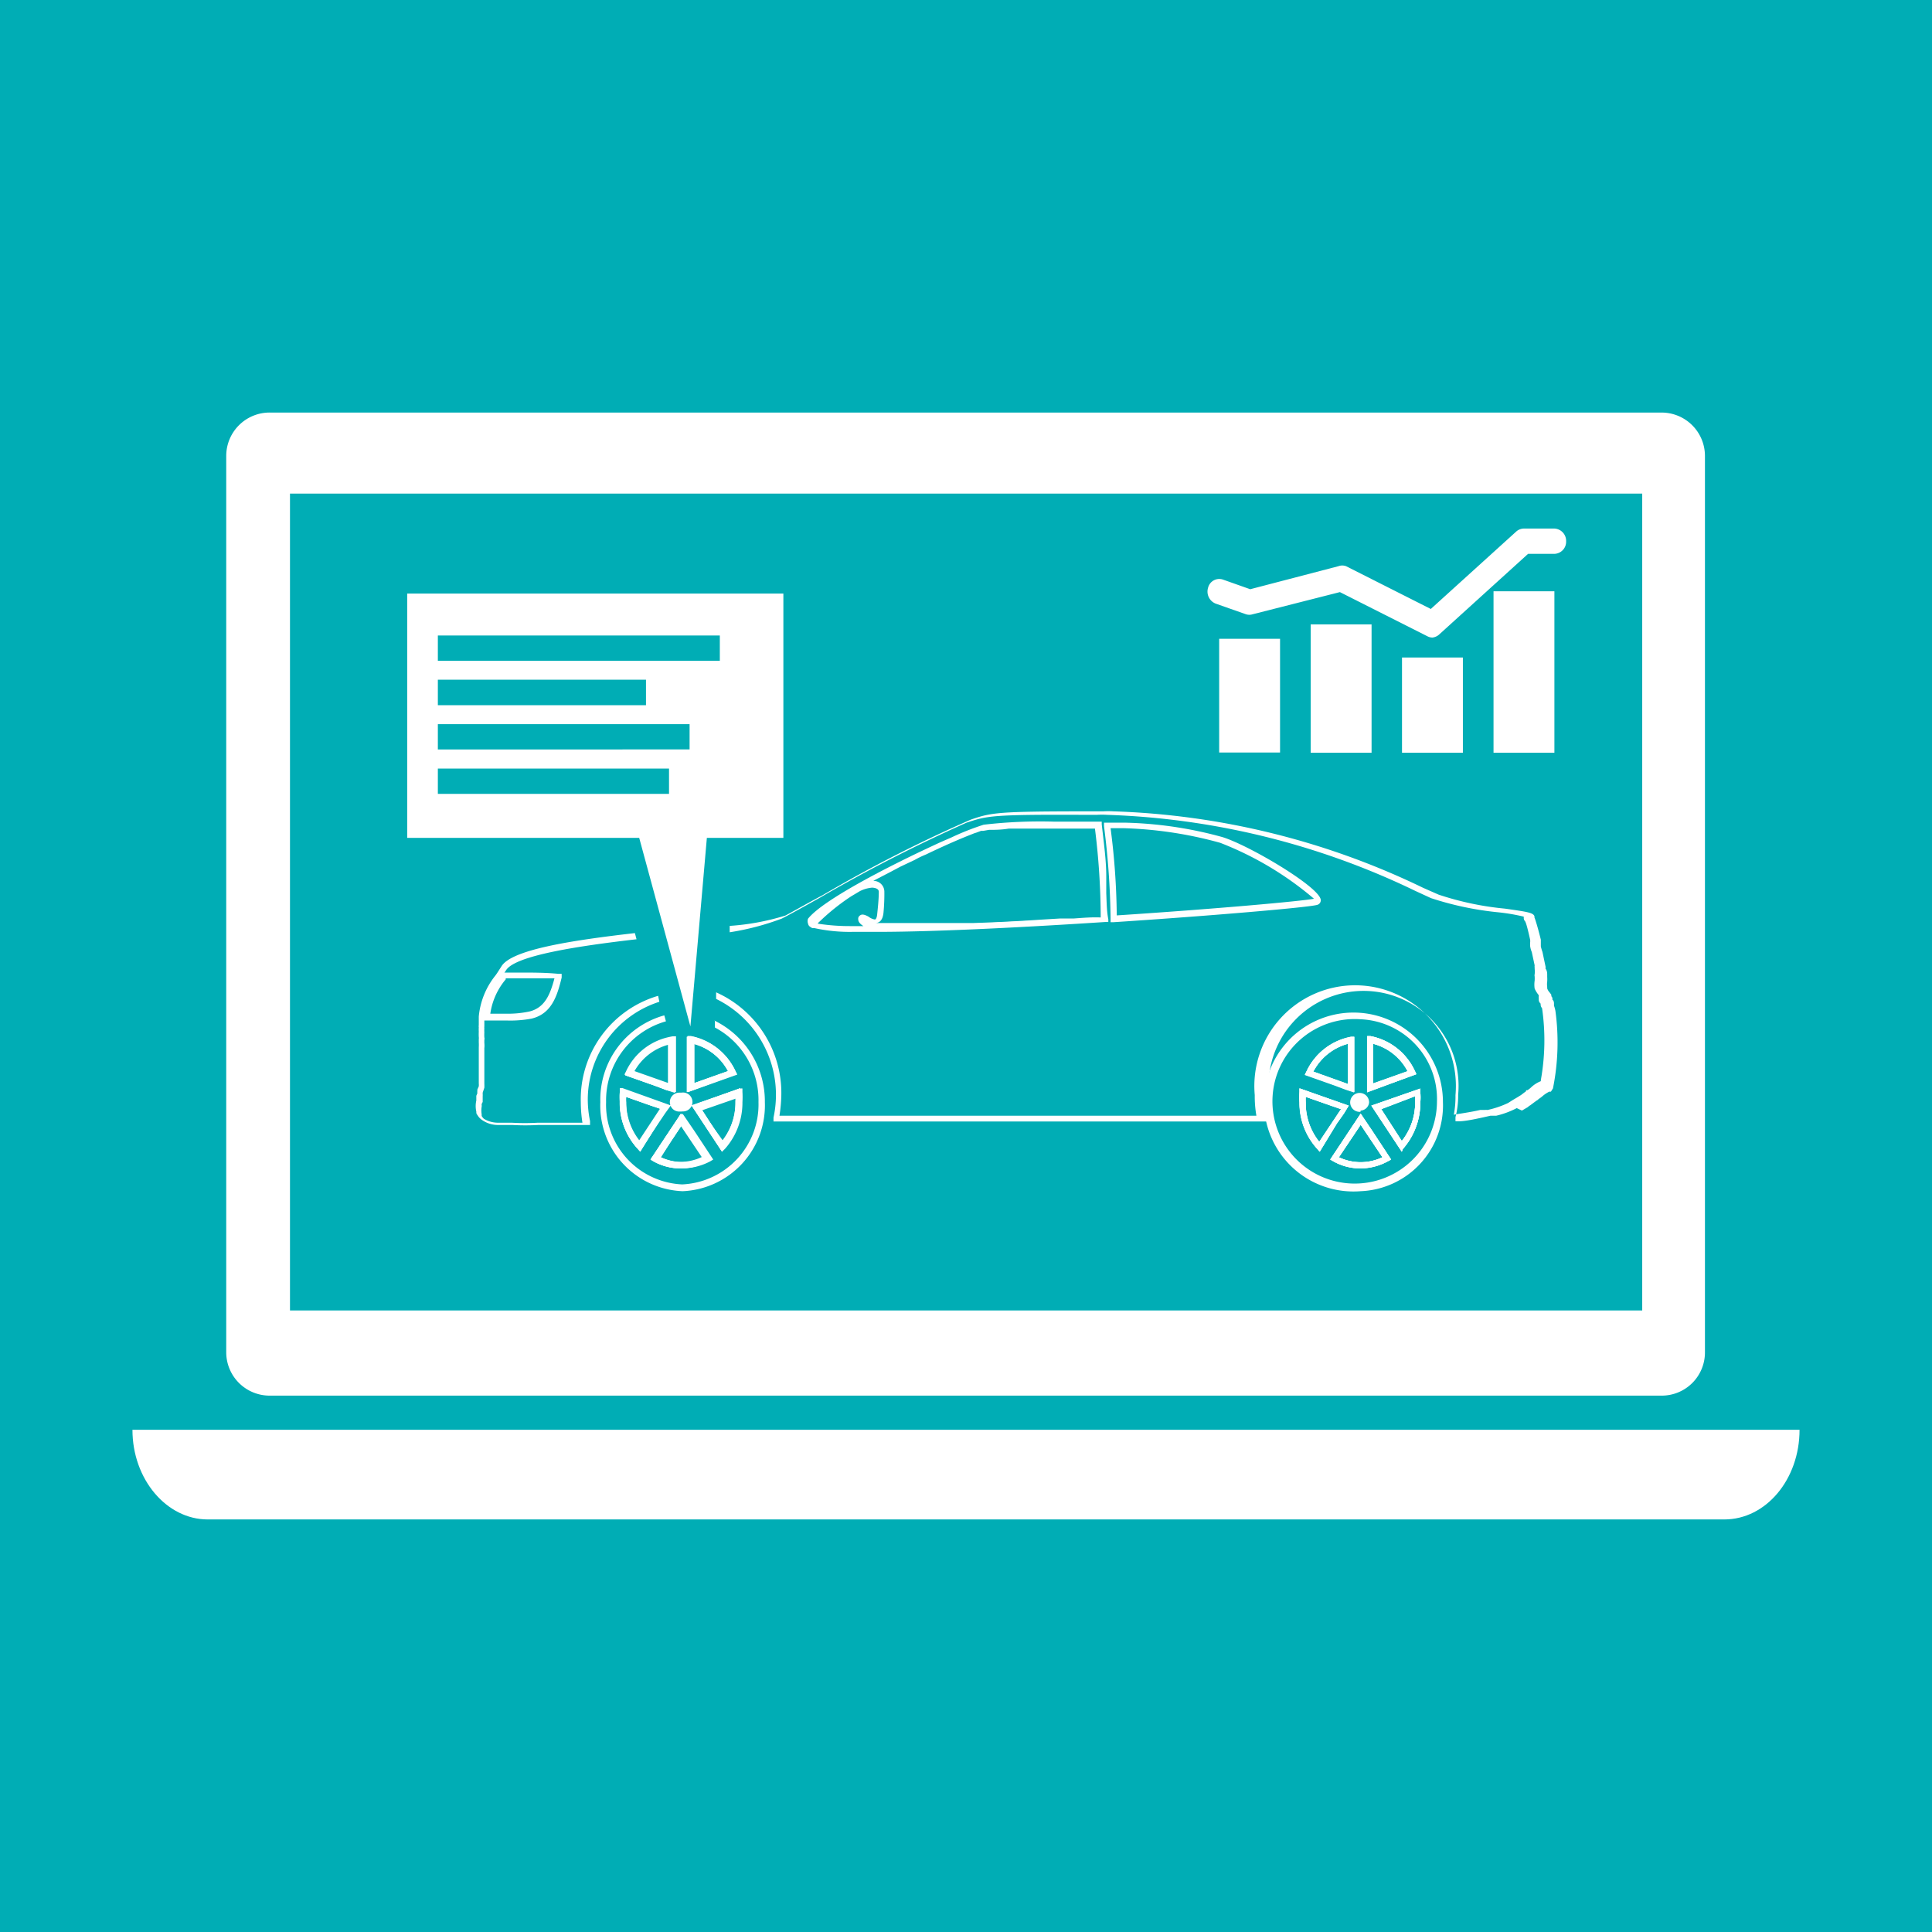 <?xml version="1.0" encoding="UTF-8"?>
<svg xmlns="http://www.w3.org/2000/svg" viewBox="0 0 93.94 93.94">
  <defs>
    <style>.cls-1{fill:#00adb5;}.cls-2{fill:#fff;}</style>
  </defs>
  <title>apk</title>
  <g id="Layer_1" data-name="Layer 1">
    <rect class="cls-1" width="93.94" height="93.94"></rect>
  </g>
  <g id="Layer_2" data-name="Layer 2">
    <path class="cls-2" d="M80.79,20.06H13.16A2.11,2.11,0,0,0,11,22.15V65.76a2.11,2.11,0,0,0,2.12,2.1H80.79a2.1,2.1,0,0,0,2.11-2.1V22.15A2.11,2.11,0,0,0,80.79,20.06Zm-.94,43.66H14.1V24H79.85Z"></path>
    <path class="cls-2" d="M87.5,69.52c0,2.41-1.63,4.36-3.66,4.36H10.1c-2,0-3.66-1.95-3.66-4.36Z"></path>
    <path class="cls-2" d="M59.43,40.7A19.38,19.38,0,0,0,54.68,40h-1l0,.17A38.09,38.09,0,0,1,54,44.67v.17h.15c4.73-.31,9.65-.73,9.92-.85a.23.23,0,0,0,.15-.22C64.22,43.16,60.72,41.09,59.43,40.7ZM54.3,44.51A34.72,34.72,0,0,0,54,40.27h.66a19.58,19.58,0,0,1,4.67.71,15.87,15.87,0,0,1,4.56,2.72C63.26,43.82,59.18,44.19,54.3,44.51Zm5.13-3.81A19.38,19.38,0,0,0,54.68,40h-1l0,.17A38.09,38.09,0,0,1,54,44.67v.17h.15c4.73-.31,9.65-.73,9.92-.85a.23.23,0,0,0,.15-.22C64.22,43.16,60.72,41.09,59.43,40.7ZM54.3,44.51A34.72,34.72,0,0,0,54,40.27h.66a19.58,19.58,0,0,1,4.67.71,15.87,15.87,0,0,1,4.56,2.72C63.26,43.82,59.18,44.19,54.3,44.51Zm5.13-3.81A19.38,19.38,0,0,0,54.68,40h-1l0,.17A38.09,38.09,0,0,1,54,44.67v.17h.15c4.73-.31,9.65-.73,9.92-.85a.23.23,0,0,0,.15-.22C64.22,43.16,60.72,41.09,59.43,40.7ZM54.3,44.51A34.72,34.72,0,0,0,54,40.27h.66a19.58,19.58,0,0,1,4.67.71,15.87,15.87,0,0,1,4.56,2.72C63.26,43.82,59.18,44.19,54.3,44.51Zm5.13-3.81A19.38,19.38,0,0,0,54.68,40h-1l0,.17A38.09,38.09,0,0,1,54,44.67v.17h.15c4.73-.31,9.65-.73,9.92-.85a.23.23,0,0,0,.15-.22C64.22,43.16,60.72,41.09,59.43,40.7ZM54.3,44.51A34.72,34.72,0,0,0,54,40.27h.66a19.58,19.58,0,0,1,4.67.71,15.87,15.87,0,0,1,4.56,2.72C63.26,43.82,59.18,44.19,54.3,44.51Zm5.13-3.81A19.38,19.38,0,0,0,54.68,40h-1l0,.17A38.09,38.09,0,0,1,54,44.67v.17h.15c4.73-.31,9.65-.73,9.92-.85a.23.23,0,0,0,.15-.22C64.22,43.16,60.72,41.09,59.43,40.7ZM54.3,44.51A34.72,34.72,0,0,0,54,40.27h.66a19.58,19.58,0,0,1,4.67.71,15.87,15.87,0,0,1,4.56,2.72C63.26,43.82,59.18,44.19,54.3,44.51Zm-22.24,4.2L32,48.42a5.24,5.24,0,0,0-3.76,5.17,6.5,6.5,0,0,0,.08,1H26.15a11.22,11.22,0,0,1-1.27,0l-.66,0a1.32,1.32,0,0,1-.69-.19.54.54,0,0,1-.11-.14l0,0,0-.08a1.14,1.14,0,0,1,0-.37.24.24,0,0,0,0-.08.08.08,0,0,0,0,0,0,0,0,0,1,0,0v-.05l.05-.1,0,0V53.3a.66.66,0,0,0,0-.11s0,0,0,0l0-.06.08-.24a1.76,1.76,0,0,0,0-.19c0-.41,0-.77,0-1.11v-.62a1.23,1.23,0,0,0,0-.26v-.14a.25.25,0,0,0,0-.13,2.27,2.27,0,0,1,0-.24,1.7,1.7,0,0,1,0-.21.22.22,0,0,1,0-.08v-.1l0-.31a3.56,3.56,0,0,1,.76-1.88c.09-.14.2-.29.3-.45.46-.71,3.48-1.17,6.34-1.5l-.08-.3c-3.05.35-6,.8-6.49,1.62-.11.17-.2.32-.29.44a3.73,3.73,0,0,0-.81,2c0,.11,0,.21,0,.34v.08a.27.27,0,0,0,0,.1,1.62,1.62,0,0,0,0,.21,2.44,2.44,0,0,0,0,.26.41.41,0,0,1,0,.11v.16a2,2,0,0,1,0,.23v.65c0,.33,0,.7,0,1.11a.82.82,0,0,1,0,.14l-.07.16s0,0,0,.07a.53.53,0,0,0,0,.11l0,0a.05.05,0,0,0,0,0l-.05.12s0,0,0,.09l0,.14a1.22,1.22,0,0,0,0,.54c0,.06,0,.11.05.16l0,0a.75.75,0,0,0,.19.22,1.35,1.35,0,0,0,.85.27l.65,0a11.75,11.75,0,0,0,1.29,0h2.5l0-.19a5.22,5.22,0,0,1-.11-1.11A5,5,0,0,1,32.06,48.71Zm43.57.45a1.45,1.45,0,0,0-.07-.26l0-.09c0-.06,0-.14-.08-.21a.36.36,0,0,0,0-.09.35.35,0,0,1-.05-.08s0,0,0-.06l-.07-.1a.55.55,0,0,1-.13-.21l0-.08a.85.85,0,0,1,0-.25,1.93,1.93,0,0,0,0-.23s0-.06,0-.08v0c0-.1,0-.2-.07-.31s0,0,0-.06l-.16-.76a2.76,2.76,0,0,1-.08-.27l0-.19s0-.1,0-.14c-.09-.37-.18-.69-.25-.91s-.05-.13-.06-.17l0,0v-.06c-.07-.17-.3-.21-1.44-.37a14.49,14.49,0,0,1-3.22-.68l-.75-.33a37.29,37.29,0,0,0-15.06-3.72,4.1,4.1,0,0,0-.5,0h-.66c-4.51,0-4.77.06-5.77.4a67.85,67.85,0,0,0-7.2,3.67c-.9.48-1.59.88-1.83,1a11.82,11.82,0,0,1-2.7.5l0,.31A12.64,12.64,0,0,0,38,44.67c.23-.11.9-.48,1.83-1A74.36,74.36,0,0,1,47,40c1-.33,1.21-.4,5.68-.38h.66a3.89,3.89,0,0,1,.48,0,37.19,37.19,0,0,1,15,3.7l.76.35a15.29,15.29,0,0,0,3.28.69,9.43,9.43,0,0,1,1.23.21s0,0,0,.05,0,.1.06.17.17.54.25.9a.57.57,0,0,1,0,.14l0,.17a1.11,1.11,0,0,0,.08.29l.14.65a.34.34,0,0,0,0,.11v.06a1.09,1.09,0,0,1,0,.26.26.26,0,0,0,0,.11,1.64,1.64,0,0,1,0,.2,1.31,1.31,0,0,0,0,.39s0,0,0,0a1.45,1.45,0,0,0,.2.32h0l0,0,0,.05a.45.45,0,0,0,0,.1l0,.05c0,.06,0,.12.09.21v0c0,.07,0,.14.07.22a10.92,10.92,0,0,1-.06,3.5l0,.05a1.49,1.49,0,0,0-.45.28,1.26,1.26,0,0,1-.2.16s0,0-.07,0a.12.12,0,0,1,0,.05l-.12.09-.13.1a1.48,1.48,0,0,0-.13.08l-.27.16-.22.14a4.59,4.59,0,0,1-1,.34.7.7,0,0,0-.14,0l-.15,0h0l-.07,0c-.47.11-1,.18-1.28.23a4.74,4.74,0,0,0,.08-.95,4.9,4.9,0,1,0-9.76,0,5.44,5.44,0,0,0,.08,1H37.9a7.42,7.42,0,0,0,.09-1,5.36,5.36,0,0,0-3.17-5l0,.32a5.19,5.19,0,0,1,2.79,5.77l0,.19h24.2l0-.19a5.22,5.22,0,0,1-.11-1.11,4.62,4.62,0,1,1,9.2,0,4.12,4.12,0,0,1-.13,1.09v.2h.18c.31,0,.91-.13,1.52-.27,0,0,0,0,0,0h0l.15,0,.13,0a4.22,4.22,0,0,0,1-.37L74,54l.29-.17a.54.54,0,0,1,.12-.09l.16-.12.15-.11a.23.23,0,0,0,.09-.07A1.57,1.57,0,0,0,75,53.3a1.58,1.58,0,0,1,.33-.22l.08,0,0,0,.1-.16A11.31,11.31,0,0,0,75.63,49.16Z"></path>
    <path class="cls-2" d="M47.27,44.91c1,0,2.06-.08,3.22-.16C49.43,44.8,48.34,44.87,47.27,44.91Zm5.63-4.67h0Z"></path>
    <path class="cls-2" d="M53.79,43.43c0-.27,0-.54,0-.83,0-.78-.12-1.62-.22-2.52l0-.13h-.12c-.65,0-1.43,0-2.22,0a23.84,23.84,0,0,0-3.4.15,12.75,12.75,0,0,0-1.57.62c-.25.11-.54.23-.83.37-2.29,1.06-5.43,2.68-6.14,3.58a.34.34,0,0,0,0,.24.23.23,0,0,0,.11.16.41.41,0,0,0,.11.06l.1,0a8,8,0,0,0,1.84.18c.32,0,.66,0,1,0h.21c3.06,0,7.72-.26,11.09-.48l.14,0V44.7C53.81,44.3,53.81,43.88,53.79,43.43ZM42.23,44.57c-.17-.09-.31-.14-.41-.06a.19.19,0,0,0-.09.19c0,.13.1.23.25.33-.23,0-.44,0-.64,0a10,10,0,0,1-1.58-.12.34.34,0,0,1,.08-.09,10.52,10.52,0,0,1,1.55-1.24l.42-.25a1.64,1.64,0,0,1,.59-.17s.33,0,.33.2c0,.4-.06.91-.08,1.11s-.09.24-.11.24A.67.67,0,0,1,42.23,44.57Zm10,.09-.68,0-1,.06c-1.16.08-2.24.13-3.22.16l-.67,0-.82,0-1,0-1,0H42.5l0,0h.07c.12,0,.35-.06.39-.52A9.58,9.58,0,0,0,43,43.34a.53.53,0,0,0-.54-.51l.85-.44.47-.25.7-.33a4.43,4.43,0,0,1,.54-.26c.93-.45,1.75-.8,2.27-1a1.15,1.15,0,0,1,.17-.06l.24-.09.1,0,.29-.05c.27,0,.59,0,.95-.06.56,0,1.27,0,2.11,0h2.09a35.08,35.08,0,0,1,.28,4.32C53.07,44.59,52.64,44.63,52.21,44.66Z"></path>
    <path class="cls-2" d="M24.63,49.62l-.7,0h-.42l0-.17a3.81,3.81,0,0,1,.8-2l.11-.16h1c.47,0,1.1,0,1.72.06h.17l0,.18c-.22.92-.5,1.77-1.47,2A5.64,5.64,0,0,1,24.63,49.62Zm-.79-.33h.1l.69,0a5,5,0,0,0,1.12-.11c.75-.19,1-.83,1.21-1.61-.55,0-1.1,0-1.53,0h-.84l0,.05A3.32,3.32,0,0,0,23.84,49.29Z"></path>
    <path class="cls-2" d="M30.22,52.9l0,.18a2.76,2.76,0,0,0-.05.51A3.29,3.29,0,0,0,31,55.85l.12.12.9-1.36.33-.49.24-.38Zm.87,2.59a3,3,0,0,1-.67-1.9,2.66,2.66,0,0,1,0-.28l1.15.41.56.19Zm1.55-5.08a3,3,0,0,0-2.16,1.68l-.08.16,1.48.52.53.2.4.13V50.39Zm-.12,2.27-1.7-.6a2.69,2.69,0,0,1,1.7-1.33Zm.59.45a.46.46,0,1,0,.42.46A.44.44,0,0,0,33.11,53.13ZM33.69,55l-.58-.85-1.48,2.23.14.09a2.75,2.75,0,0,0,1.34.34,2.93,2.93,0,0,0,1.34-.34l.15-.09Zm-1.63,1.27,1-1.59,1.06,1.58A2.44,2.44,0,0,1,32.06,56.27Zm3.68-4.18a3,3,0,0,0-2.14-1.68l-.17,0V53.1l2.39-.85Zm-2,.59V50.75a2.64,2.64,0,0,1,1.69,1.33Zm2.33.41,0-.17-2.37.82L35.11,56l.12-.12a3.38,3.38,0,0,0,.84-2.26A4.07,4.07,0,0,0,36,53.09Zm-.9,2.4L34.1,54l0,0,1.7-.59a2.44,2.44,0,0,1,0,.27A3,3,0,0,1,35.14,55.49ZM30.22,52.9l0,.18a2.76,2.76,0,0,0-.05.51A3.29,3.29,0,0,0,31,55.85l.12.12.9-1.36.33-.49.24-.38Zm.87,2.59a3,3,0,0,1-.67-1.9,2.66,2.66,0,0,1,0-.28l1.15.41.56.19Zm1.55-5.08a3,3,0,0,0-2.16,1.68l-.08.16,1.48.52.53.2.4.13V50.39Zm-.12,2.27-1.7-.6a2.69,2.69,0,0,1,1.7-1.33Zm.59.45a.46.46,0,1,0,.42.46A.44.44,0,0,0,33.11,53.13ZM33.69,55l-.58-.85-1.48,2.23.14.09a2.75,2.75,0,0,0,1.34.34,2.93,2.93,0,0,0,1.34-.34l.15-.09Zm-1.63,1.27,1-1.59,1.06,1.58A2.44,2.44,0,0,1,32.06,56.27Zm3.68-4.18a3,3,0,0,0-2.14-1.68l-.17,0V53.1l2.39-.85Zm-2,.59V50.75a2.64,2.64,0,0,1,1.69,1.33Zm2.33.41,0-.17-2.37.82L35.11,56l.12-.12a3.38,3.38,0,0,0,.84-2.26A4.07,4.07,0,0,0,36,53.09Zm-.9,2.4L34.1,54l0,0,1.7-.59a2.44,2.44,0,0,1,0,.27A3,3,0,0,1,35.14,55.49ZM30.22,52.9l0,.18a2.76,2.76,0,0,0-.05.51A3.29,3.29,0,0,0,31,55.85l.12.12.9-1.36.33-.49.24-.38Zm.87,2.59a3,3,0,0,1-.67-1.9,2.66,2.66,0,0,1,0-.28l1.15.41.56.19Zm1.55-5.08a3,3,0,0,0-2.16,1.68l-.08.16,1.48.52.53.2.4.13V50.39Zm-.12,2.27-1.7-.6a2.69,2.69,0,0,1,1.7-1.33Zm.59.45a.46.46,0,1,0,.42.46A.44.44,0,0,0,33.11,53.13ZM33.69,55l-.58-.85-1.48,2.23.14.09a2.75,2.75,0,0,0,1.34.34,2.93,2.93,0,0,0,1.34-.34l.15-.09Zm-1.63,1.27,1-1.59,1.06,1.58A2.44,2.44,0,0,1,32.06,56.27Zm3.68-4.18a3,3,0,0,0-2.14-1.68l-.17,0V53.1l2.39-.85Zm-2,.59V50.75a2.64,2.64,0,0,1,1.69,1.33Zm2.33.41,0-.17-2.37.82L35.11,56l.12-.12a3.38,3.38,0,0,0,.84-2.26A4.07,4.07,0,0,0,36,53.09Zm-.9,2.4L34.1,54l0,0,1.7-.59a2.44,2.44,0,0,1,0,.27A3,3,0,0,1,35.14,55.49Zm-.41-5.87,0,.34a4,4,0,0,1,2.12,3.63,3.89,3.89,0,0,1-3.71,4,3.88,3.88,0,0,1-3.7-4,4,4,0,0,1,2.91-3.93l-.08-.29a4.25,4.25,0,0,0-3.11,4.22,4.17,4.17,0,0,0,4,4.33,4.18,4.18,0,0,0,4-4.33A4.37,4.37,0,0,0,34.73,49.62Zm.5,6.23a3.38,3.38,0,0,0,.84-2.26,4.07,4.07,0,0,0,0-.5l0-.17-2.37.82L35.11,56Zm-1.15-1.94,1.7-.59a2.44,2.44,0,0,1,0,.27,3,3,0,0,1-.65,1.9L34.1,54Zm1.66-1.82a3,3,0,0,0-2.14-1.68l-.17,0V53.1l2.39-.85Zm-2,.59V50.75a2.64,2.64,0,0,1,1.69,1.33Zm-.6,4.13a2.93,2.93,0,0,0,1.34-.34l.15-.09L33.69,55l-.58-.85-1.48,2.23.14.09A2.75,2.75,0,0,0,33.11,56.81Zm0-2.13,1.06,1.58a2.44,2.44,0,0,1-2.11,0Zm0-.64a.46.46,0,1,0-.42-.45A.44.44,0,0,0,33.11,54Zm-2.63-1.95-.08.16,1.48.52.53.2.4.13V50.39l-.17,0A3,3,0,0,0,30.48,52.09Zm2-1.34v1.93l-1.7-.6A2.69,2.69,0,0,1,32.52,50.75Zm.08,3-2.38-.84,0,.18a2.76,2.76,0,0,0-.05.51A3.29,3.29,0,0,0,31,55.85l.12.12.9-1.36.33-.49Zm-1.51,1.75a3,3,0,0,1-.67-1.9,2.66,2.66,0,0,1,0-.28l1.15.41.56.19ZM36,53.09l0-.17-2.37.82L35.11,56l.12-.12a3.38,3.38,0,0,0,.84-2.26A4.07,4.07,0,0,0,36,53.09Zm-.9,2.4L34.1,54l0,0,1.7-.59a2.44,2.44,0,0,1,0,.27A3,3,0,0,1,35.14,55.49Zm.6-3.4a3,3,0,0,0-2.14-1.68l-.17,0V53.1l2.39-.85Zm-2,.59V50.75a2.64,2.64,0,0,1,1.69,1.33Zm0,2.32-.58-.85-1.48,2.23.14.09a2.75,2.75,0,0,0,1.34.34,2.93,2.93,0,0,0,1.34-.34l.15-.09Zm-1.63,1.27,1-1.59,1.06,1.58A2.44,2.44,0,0,1,32.06,56.27Zm1-3.14a.46.46,0,1,0,.42.46A.44.44,0,0,0,33.11,53.13Zm-.47-2.72a3,3,0,0,0-2.16,1.68l-.08.16,1.48.52.53.2.4.13V50.39Zm-.12,2.27-1.7-.6a2.69,2.69,0,0,1,1.7-1.33Zm-2.3.22,0,.18a2.76,2.76,0,0,0-.05.51A3.29,3.29,0,0,0,31,55.85l.12.12.9-1.36.33-.49.24-.38Zm.87,2.59a3,3,0,0,1-.67-1.9,2.66,2.66,0,0,1,0-.28l1.15.41.56.19ZM36,53.09l0-.17-2.37.82L35.11,56l.12-.12a3.38,3.38,0,0,0,.84-2.26A4.07,4.07,0,0,0,36,53.09Zm-.9,2.4L34.1,54l0,0,1.7-.59a2.44,2.44,0,0,1,0,.27A3,3,0,0,1,35.14,55.49Zm.6-3.4a3,3,0,0,0-2.14-1.68l-.17,0V53.1l2.39-.85Zm-2,.59V50.75a2.64,2.64,0,0,1,1.69,1.33Zm0,2.32-.58-.85-1.48,2.23.14.09a2.75,2.75,0,0,0,1.34.34,2.93,2.93,0,0,0,1.34-.34l.15-.09Zm-1.63,1.27,1-1.59,1.06,1.58A2.44,2.44,0,0,1,32.06,56.27Zm1-3.14a.46.46,0,1,0,.42.46A.44.44,0,0,0,33.11,53.13Zm-.47-2.72a3,3,0,0,0-2.16,1.68l-.08.16,1.48.52.53.2.4.13V50.39Zm-.12,2.27-1.7-.6a2.69,2.69,0,0,1,1.7-1.33Zm-2.3.22,0,.18a2.76,2.76,0,0,0-.05.51A3.29,3.29,0,0,0,31,55.85l.12.12.9-1.36.33-.49.24-.38Zm.87,2.59a3,3,0,0,1-.67-1.9,2.66,2.66,0,0,1,0-.28l1.15.41.56.19ZM36,53.09l0-.17-2.37.82L35.11,56l.12-.12a3.38,3.38,0,0,0,.84-2.26A4.07,4.07,0,0,0,36,53.09Zm-.9,2.4L34.1,54l0,0,1.7-.59a2.44,2.44,0,0,1,0,.27A3,3,0,0,1,35.14,55.49Zm.6-3.4a3,3,0,0,0-2.14-1.68l-.17,0V53.1l2.39-.85Zm-2,.59V50.75a2.64,2.64,0,0,1,1.69,1.33Zm0,2.32-.58-.85-1.48,2.23.14.09a2.75,2.75,0,0,0,1.34.34,2.93,2.93,0,0,0,1.34-.34l.15-.09Zm-1.63,1.27,1-1.59,1.06,1.58A2.44,2.44,0,0,1,32.06,56.27Zm1-3.14a.46.46,0,1,0,.42.46A.44.44,0,0,0,33.11,53.13Zm-.47-2.72a3,3,0,0,0-2.16,1.68l-.08.16,1.48.52.53.2.4.13V50.39Zm-.12,2.27-1.7-.6a2.69,2.69,0,0,1,1.7-1.33Zm-2.3.22,0,.18a2.76,2.76,0,0,0-.05.51A3.29,3.29,0,0,0,31,55.85l.12.12.9-1.36.33-.49.24-.38Zm.87,2.59a3,3,0,0,1-.67-1.9,2.66,2.66,0,0,1,0-.28l1.15.41.56.19Zm-.87-2.59,0,.18a2.76,2.76,0,0,0-.05.51A3.29,3.29,0,0,0,31,55.85l.12.12.9-1.36.33-.49.24-.38Zm.87,2.59a3,3,0,0,1-.67-1.9,2.66,2.66,0,0,1,0-.28l1.15.41.56.19Zm1.55-5.08a3,3,0,0,0-2.16,1.68l-.08.16,1.48.52.53.2.4.13V50.39Zm-.12,2.27-1.7-.6a2.69,2.69,0,0,1,1.7-1.33Zm.59.45a.46.46,0,1,0,.42.46A.44.44,0,0,0,33.11,53.13ZM33.69,55l-.58-.85-1.48,2.23.14.09a2.75,2.75,0,0,0,1.34.34,2.93,2.93,0,0,0,1.34-.34l.15-.09Zm-1.63,1.27,1-1.59,1.06,1.58A2.44,2.44,0,0,1,32.06,56.27Zm3.68-4.18a3,3,0,0,0-2.14-1.68l-.17,0V53.1l2.39-.85Zm-2,.59V50.75a2.64,2.64,0,0,1,1.69,1.33Zm2.33.41,0-.17-2.37.82L35.11,56l.12-.12a3.38,3.38,0,0,0,.84-2.26A4.07,4.07,0,0,0,36,53.09Zm-.9,2.4L34.1,54l0,0,1.7-.59a2.44,2.44,0,0,1,0,.27A3,3,0,0,1,35.14,55.49Zm.9-2.4,0-.17-2.37.82L35.11,56l.12-.12a3.38,3.38,0,0,0,.84-2.26A4.07,4.07,0,0,0,36,53.09Zm-.9,2.4L34.1,54l0,0,1.7-.59a2.44,2.44,0,0,1,0,.27A3,3,0,0,1,35.14,55.49Zm.6-3.4a3,3,0,0,0-2.14-1.68l-.17,0V53.1l2.39-.85Zm-2,.59V50.75a2.64,2.64,0,0,1,1.69,1.33Zm0,2.32-.58-.85-1.48,2.23.14.09a2.75,2.75,0,0,0,1.34.34,2.93,2.93,0,0,0,1.34-.34l.15-.09Zm-1.63,1.27,1-1.59,1.06,1.58A2.44,2.44,0,0,1,32.06,56.27Zm1-3.14a.46.46,0,1,0,.42.46A.44.44,0,0,0,33.11,53.13Zm-.47-2.72a3,3,0,0,0-2.16,1.68l-.08.16,1.48.52.53.2.4.13V50.39Zm-.12,2.27-1.7-.6a2.69,2.69,0,0,1,1.7-1.33Zm-2.3.22,0,.18a2.76,2.76,0,0,0-.05.51A3.29,3.29,0,0,0,31,55.85l.12.12.9-1.36.33-.49.24-.38Zm.87,2.59a3,3,0,0,1-.67-1.9,2.66,2.66,0,0,1,0-.28l1.15.41.56.19Zm-.87-2.59,0,.18a2.76,2.76,0,0,0-.05.51A3.29,3.29,0,0,0,31,55.85l.12.12.9-1.36.33-.49.24-.38Zm.87,2.59a3,3,0,0,1-.67-1.9,2.66,2.66,0,0,1,0-.28l1.15.41.56.19Zm1.55-5.08a3,3,0,0,0-2.16,1.68l-.08.16,1.48.52.53.2.4.13V50.39Zm-.12,2.27-1.7-.6a2.69,2.69,0,0,1,1.7-1.33Zm.59.45a.46.46,0,1,0,.42.46A.44.44,0,0,0,33.11,53.13ZM33.69,55l-.58-.85-1.48,2.23.14.09a2.75,2.75,0,0,0,1.34.34,2.93,2.93,0,0,0,1.34-.34l.15-.09Zm-1.63,1.27,1-1.59,1.06,1.58A2.44,2.44,0,0,1,32.06,56.27Zm3.68-4.18a3,3,0,0,0-2.14-1.68l-.17,0V53.1l2.39-.85Zm-2,.59V50.75a2.64,2.64,0,0,1,1.69,1.33Zm2.33.41,0-.17-2.37.82L35.11,56l.12-.12a3.38,3.38,0,0,0,.84-2.26A4.07,4.07,0,0,0,36,53.09Zm-.9,2.4L34.1,54l0,0,1.7-.59a2.44,2.44,0,0,1,0,.27A3,3,0,0,1,35.14,55.49Zm.9-2.4,0-.17-2.37.82L35.11,56l.12-.12a3.38,3.38,0,0,0,.84-2.26A4.07,4.07,0,0,0,36,53.09Zm-.9,2.4L34.1,54l0,0,1.7-.59a2.44,2.44,0,0,1,0,.27A3,3,0,0,1,35.14,55.49Zm.6-3.4a3,3,0,0,0-2.14-1.68l-.17,0V53.1l2.39-.85Zm-2,.59V50.75a2.64,2.64,0,0,1,1.69,1.33Zm0,2.32-.58-.85-1.48,2.23.14.09a2.75,2.75,0,0,0,1.34.34,2.93,2.93,0,0,0,1.34-.34l.15-.09Zm-1.63,1.27,1-1.59,1.06,1.58A2.44,2.44,0,0,1,32.06,56.27Zm1-3.14a.46.46,0,1,0,.42.46A.44.44,0,0,0,33.11,53.13Zm-.47-2.72a3,3,0,0,0-2.16,1.68l-.08.16,1.48.52.53.2.4.13V50.39Zm-.12,2.27-1.7-.6a2.69,2.69,0,0,1,1.7-1.33Zm-2.3.22,0,.18a2.76,2.76,0,0,0-.05.51A3.29,3.29,0,0,0,31,55.85l.12.12.9-1.36.33-.49.24-.38Zm.87,2.59a3,3,0,0,1-.67-1.9,2.66,2.66,0,0,1,0-.28l1.15.41.56.19Zm-.87-2.59,0,.18a2.76,2.76,0,0,0-.05.51A3.29,3.29,0,0,0,31,55.85l.12.12.9-1.36.33-.49.24-.38Zm.87,2.59a3,3,0,0,1-.67-1.9,2.66,2.66,0,0,1,0-.28l1.15.41.56.19Zm1.55-5.08a3,3,0,0,0-2.16,1.68l-.08.16,1.48.52.53.2.4.13V50.39Zm-.12,2.27-1.7-.6a2.69,2.69,0,0,1,1.7-1.33Zm.59.45a.46.46,0,1,0,.42.46A.44.44,0,0,0,33.11,53.13ZM33.69,55l-.58-.85-1.48,2.23.14.09a2.75,2.75,0,0,0,1.34.34,2.93,2.93,0,0,0,1.34-.34l.15-.09Zm-1.63,1.27,1-1.59,1.06,1.58A2.44,2.44,0,0,1,32.06,56.27Zm3.68-4.18a3,3,0,0,0-2.14-1.68l-.17,0V53.1l2.39-.85Zm-2,.59V50.75a2.64,2.64,0,0,1,1.69,1.33Zm2.33.41,0-.17-2.37.82L35.11,56l.12-.12a3.38,3.38,0,0,0,.84-2.26A4.07,4.07,0,0,0,36,53.09Zm-.9,2.4L34.1,54l0,0,1.7-.59a2.44,2.44,0,0,1,0,.27A3,3,0,0,1,35.14,55.49Zm.9-2.4,0-.17-2.37.82L35.11,56l.12-.12a3.38,3.38,0,0,0,.84-2.26A4.07,4.07,0,0,0,36,53.09Zm-.9,2.4L34.1,54l0,0,1.7-.59a2.44,2.44,0,0,1,0,.27A3,3,0,0,1,35.14,55.49Zm.6-3.4a3,3,0,0,0-2.14-1.68l-.17,0V53.1l2.39-.85Zm-2,.59V50.75a2.64,2.64,0,0,1,1.69,1.33Zm0,2.32-.58-.85-1.48,2.23.14.09a2.75,2.75,0,0,0,1.34.34,2.93,2.93,0,0,0,1.34-.34l.15-.09Zm-1.63,1.27,1-1.59,1.06,1.58A2.44,2.44,0,0,1,32.06,56.27Zm1-3.14a.46.46,0,1,0,.42.46A.44.44,0,0,0,33.11,53.13Zm-.47-2.72a3,3,0,0,0-2.16,1.68l-.08.16,1.48.52.53.2.4.13V50.39Zm-.12,2.27-1.7-.6a2.69,2.69,0,0,1,1.7-1.33Zm-2.3.22,0,.18a2.76,2.76,0,0,0-.05.51A3.29,3.29,0,0,0,31,55.85l.12.12.9-1.36.33-.49.24-.38Zm.87,2.59a3,3,0,0,1-.67-1.9,2.66,2.66,0,0,1,0-.28l1.15.41.56.19Zm-.87-2.59,0,.18a2.76,2.76,0,0,0-.05.51A3.29,3.29,0,0,0,31,55.85l.12.12.9-1.36.33-.49.24-.38Zm.87,2.59a3,3,0,0,1-.67-1.9,2.66,2.66,0,0,1,0-.28l1.15.41.56.19Zm1.55-5.08a3,3,0,0,0-2.16,1.68l-.08.16,1.48.52.53.2.4.13V50.39Zm-.12,2.27-1.7-.6a2.69,2.69,0,0,1,1.7-1.33Zm.59.45a.46.46,0,1,0,.42.46A.44.44,0,0,0,33.11,53.13ZM33.69,55l-.58-.85-1.48,2.23.14.09a2.75,2.75,0,0,0,1.34.34,2.93,2.93,0,0,0,1.34-.34l.15-.09Zm-1.63,1.27,1-1.59,1.06,1.58A2.44,2.44,0,0,1,32.06,56.27Zm3.68-4.18a3,3,0,0,0-2.14-1.68l-.17,0V53.1l2.39-.85Zm-2,.59V50.75a2.64,2.64,0,0,1,1.69,1.33Zm2.33.41,0-.17-2.37.82L35.11,56l.12-.12a3.38,3.38,0,0,0,.84-2.26A4.07,4.07,0,0,0,36,53.09Zm-.9,2.4L34.1,54l0,0,1.7-.59a2.44,2.44,0,0,1,0,.27A3,3,0,0,1,35.14,55.49Zm.9-2.4,0-.17-2.37.82L35.11,56l.12-.12a3.38,3.38,0,0,0,.84-2.26A4.07,4.07,0,0,0,36,53.09Zm-.9,2.4L34.1,54l0,0,1.7-.59a2.44,2.44,0,0,1,0,.27A3,3,0,0,1,35.14,55.49Zm.6-3.4a3,3,0,0,0-2.14-1.68l-.17,0V53.1l2.39-.85Zm-2,.59V50.75a2.64,2.64,0,0,1,1.69,1.33Zm0,2.32-.58-.85-1.48,2.23.14.09a2.75,2.75,0,0,0,1.34.34,2.93,2.93,0,0,0,1.34-.34l.15-.09Zm-1.63,1.27,1-1.59,1.06,1.58A2.44,2.44,0,0,1,32.06,56.27Zm1-3.14a.46.46,0,1,0,.42.46A.44.44,0,0,0,33.11,53.13Zm-.47-2.72a3,3,0,0,0-2.16,1.68l-.08.16,1.48.52.53.2.4.13V50.39Zm-.12,2.27-1.7-.6a2.69,2.69,0,0,1,1.7-1.33Zm-2.3.22,0,.18a2.76,2.76,0,0,0-.05.51A3.29,3.29,0,0,0,31,55.85l.12.12.9-1.36.33-.49.24-.38Zm.87,2.59a3,3,0,0,1-.67-1.9,2.66,2.66,0,0,1,0-.28l1.15.41.56.19Zm-.87-2.59,0,.18a2.76,2.76,0,0,0-.05.51A3.29,3.29,0,0,0,31,55.85l.12.12.9-1.36.33-.49.24-.38Zm.87,2.59a3,3,0,0,1-.67-1.9,2.66,2.66,0,0,1,0-.28l1.15.41.56.19Zm1.55-5.08a3,3,0,0,0-2.16,1.68l-.08.16,1.48.52.53.2.4.13V50.39Zm-.12,2.27-1.7-.6a2.69,2.69,0,0,1,1.7-1.33Zm.59.45a.46.46,0,1,0,.42.46A.44.44,0,0,0,33.11,53.13ZM33.69,55l-.58-.85-1.48,2.23.14.09a2.75,2.75,0,0,0,1.34.34,2.93,2.93,0,0,0,1.34-.34l.15-.09Zm-1.63,1.27,1-1.59,1.06,1.58A2.44,2.44,0,0,1,32.06,56.27Zm3.68-4.18a3,3,0,0,0-2.14-1.68l-.17,0V53.1l2.39-.85Zm-2,.59V50.75a2.64,2.64,0,0,1,1.69,1.33Zm2.33.41,0-.17-2.37.82L35.11,56l.12-.12a3.38,3.38,0,0,0,.84-2.26A4.07,4.07,0,0,0,36,53.09Zm-.9,2.4L34.1,54l0,0,1.7-.59a2.44,2.44,0,0,1,0,.27A3,3,0,0,1,35.14,55.49Zm.9-2.4,0-.17-2.37.82L35.11,56l.12-.12a3.38,3.38,0,0,0,.84-2.26A4.07,4.07,0,0,0,36,53.09Zm-.9,2.4L34.1,54l0,0,1.7-.59a2.44,2.44,0,0,1,0,.27A3,3,0,0,1,35.14,55.49Zm.6-3.4a3,3,0,0,0-2.14-1.68l-.17,0V53.1l2.39-.85Zm-2,.59V50.75a2.64,2.64,0,0,1,1.69,1.33Zm0,2.32-.58-.85-1.48,2.23.14.09a2.75,2.75,0,0,0,1.34.34,2.93,2.93,0,0,0,1.34-.34l.15-.09Zm-1.63,1.27,1-1.59,1.06,1.58A2.44,2.44,0,0,1,32.06,56.27Zm1-3.14a.46.46,0,1,0,.42.46A.44.44,0,0,0,33.11,53.13Zm-.47-2.72a3,3,0,0,0-2.16,1.68l-.08.16,1.48.52.53.2.4.13V50.39Zm-.12,2.27-1.7-.6a2.69,2.69,0,0,1,1.7-1.33Zm-2.3.22,0,.18a2.76,2.76,0,0,0-.05.51A3.29,3.29,0,0,0,31,55.85l.12.12.9-1.36.33-.49.24-.38Zm.87,2.59a3,3,0,0,1-.67-1.9,2.66,2.66,0,0,1,0-.28l1.15.41.56.19Zm-.87-2.59,0,.18a2.76,2.76,0,0,0-.05.51A3.29,3.29,0,0,0,31,55.85l.12.12.9-1.36.33-.49.24-.38Zm.87,2.59a3,3,0,0,1-.67-1.9,2.66,2.66,0,0,1,0-.28l1.15.41.56.19Zm1.55-5.08a3,3,0,0,0-2.16,1.68l-.08.16,1.48.52.53.2.4.13V50.39Zm-.12,2.27-1.7-.6a2.69,2.69,0,0,1,1.7-1.33Zm.59.45a.46.46,0,1,0,.42.46A.44.44,0,0,0,33.11,53.13ZM33.69,55l-.58-.85-1.48,2.23.14.09a2.75,2.75,0,0,0,1.34.34,2.93,2.93,0,0,0,1.34-.34l.15-.09Zm-1.63,1.27,1-1.59,1.06,1.58A2.44,2.44,0,0,1,32.06,56.27Zm3.68-4.18a3,3,0,0,0-2.14-1.68l-.17,0V53.1l2.39-.85Zm-2,.59V50.75a2.64,2.64,0,0,1,1.69,1.33Zm2.33.41,0-.17-2.37.82L35.11,56l.12-.12a3.38,3.38,0,0,0,.84-2.26A4.07,4.07,0,0,0,36,53.09Zm-.9,2.4L34.1,54l0,0,1.7-.59a2.44,2.44,0,0,1,0,.27A3,3,0,0,1,35.14,55.49ZM33.69,55l-.58-.85-1.48,2.23.14.09a2.75,2.75,0,0,0,1.34.34,2.93,2.93,0,0,0,1.34-.34l.15-.09Zm-1.63,1.27,1-1.59,1.06,1.58A2.44,2.44,0,0,1,32.06,56.27Zm4-3.18,0-.17-2.37.82L35.11,56l.12-.12a3.38,3.38,0,0,0,.84-2.26A4.07,4.07,0,0,0,36,53.09Zm-.9,2.4L34.1,54l0,0,1.7-.59a2.44,2.44,0,0,1,0,.27A3,3,0,0,1,35.14,55.49ZM30.22,52.9l0,.18a2.76,2.76,0,0,0-.05.51A3.29,3.29,0,0,0,31,55.85l.12.12.9-1.36.33-.49.24-.38Zm.87,2.59a3,3,0,0,1-.67-1.9,2.66,2.66,0,0,1,0-.28l1.15.41.56.19Zm2-2.36a.46.46,0,1,0,.42.46A.44.44,0,0,0,33.11,53.13Zm2.63-1a3,3,0,0,0-2.14-1.68l-.17,0V53.1l2.39-.85Zm-2,.59V50.75a2.64,2.64,0,0,1,1.69,1.33Zm-1.07-2.27a3,3,0,0,0-2.16,1.68l-.08.16,1.48.52.53.2.4.13V50.39Zm-.12,2.27-1.7-.6a2.69,2.69,0,0,1,1.7-1.33Z"></path>
    <path class="cls-2" d="M31.13,56,31,55.85a3.32,3.32,0,0,1-.86-2.26,2.89,2.89,0,0,1,0-.52l0-.17,2.39.84-.23.38L32,54.6Zm-.69-2.67a2.53,2.53,0,0,0,0,.28,3,3,0,0,0,.66,1.91l1.07-1.59-.56-.19Z"></path>
    <path class="cls-2" d="M32.8,53.1,32.4,53l-.53-.2-1.47-.52.08-.16a3,3,0,0,1,2.16-1.68l.16,0Zm-2-1,1.7.61V50.75A2.69,2.69,0,0,0,30.82,52.08Z"></path>
    <path class="cls-2" d="M33.11,56.81a2.66,2.66,0,0,1-1.34-.35l-.14-.08,1.48-2.23.58.86.9,1.37-.14.08A2.85,2.85,0,0,1,33.11,56.81Zm-1-.54a2.44,2.44,0,0,0,2.11,0l-1.06-1.58Z"></path>
    <path class="cls-2" d="M33.43,53.1V50.38l.17,0a3,3,0,0,1,2.14,1.68l.08.17Zm.29-2.35v1.93l1.69-.6A2.71,2.71,0,0,0,33.72,50.75Z"></path>
    <path class="cls-2" d="M35.11,56l-1.48-2.24L36,52.91l0,.18a4,4,0,0,1,0,.5,3.35,3.35,0,0,1-.85,2.26Zm-1-2.07,0,0,1,1.55a3,3,0,0,0,.65-1.91,2.44,2.44,0,0,0,0-.27Z"></path>
    <path class="cls-2" d="M31.13,56,31,55.85a3.32,3.32,0,0,1-.86-2.26,2.89,2.89,0,0,1,0-.52l0-.17,2.39.84-.23.38L32,54.6Zm-.69-2.67a2.53,2.53,0,0,0,0,.28,3,3,0,0,0,.66,1.91l1.07-1.59-.56-.19Z"></path>
    <path class="cls-2" d="M32.8,53.1,32.4,53l-.53-.2-1.47-.52.08-.16a3,3,0,0,1,2.16-1.68l.16,0Zm-2-1,1.7.61V50.75A2.69,2.69,0,0,0,30.82,52.08Z"></path>
    <path class="cls-2" d="M33.11,56.81a2.66,2.66,0,0,1-1.34-.35l-.14-.08,1.48-2.23.58.86.9,1.37-.14.08A2.85,2.85,0,0,1,33.11,56.81Zm-1-.54a2.44,2.44,0,0,0,2.11,0l-1.06-1.58Z"></path>
    <path class="cls-2" d="M33.43,53.1V50.38l.17,0a3,3,0,0,1,2.14,1.68l.08.17Zm.29-2.35v1.93l1.69-.6A2.71,2.71,0,0,0,33.72,50.75Z"></path>
    <path class="cls-2" d="M35.11,56l-1.48-2.24L36,52.91l0,.18a4,4,0,0,1,0,.5,3.35,3.35,0,0,1-.85,2.26Zm-1-2.07,0,0,1,1.55a3,3,0,0,0,.65-1.91,2.44,2.44,0,0,0,0-.27Z"></path>
    <path class="cls-2" d="M66.16,57.92a4.35,4.35,0,1,1,4-4.33A4.17,4.17,0,0,1,66.16,57.92Zm0-8.36a4,4,0,1,0,3.71,4A3.88,3.88,0,0,0,66.16,49.56Zm0,7.25a2.66,2.66,0,0,1-1.34-.35l-.14-.08,1.48-2.23.58.86.9,1.37-.15.08A2.78,2.78,0,0,1,66.16,56.81Zm-1.06-.54a2.46,2.46,0,0,0,2.12,0l-1.06-1.58ZM68.16,56l-1.48-2.24,2.38-.83,0,.18a2.73,2.73,0,0,1,0,.5,3.4,3.4,0,0,1-.85,2.26Zm-1-2.07,0,0,1,1.55a3,3,0,0,0,.65-1.91,2.44,2.44,0,0,0,0-.27Zm-3,2.07-.11-.13a3.32,3.32,0,0,1-.87-2.26,4.22,4.22,0,0,1,0-.52l0-.17,2.39.84-.23.38-.34.48Zm-.68-2.67a2.53,2.53,0,0,0,0,.28,3,3,0,0,0,.66,1.91l1.06-1.59-.55-.19Zm2.67.73a.46.46,0,1,1,.42-.45A.44.44,0,0,1,66.16,54Zm.32-.94V50.38l.16,0a3,3,0,0,1,2.15,1.68l.08.17Zm.28-2.35v1.93l1.69-.6A2.66,2.66,0,0,0,66.76,50.75Zm-.91,2.35-.4-.13-.53-.2-1.47-.52.08-.16a3,3,0,0,1,2.16-1.68l.16,0Zm-2-1,1.7.61V50.75A2.69,2.69,0,0,0,63.87,52.08Z"></path>
    <path class="cls-2" d="M64.17,56l-.11-.13a3.32,3.32,0,0,1-.87-2.26,4.22,4.22,0,0,1,0-.52l0-.17,2.39.84-.23.38-.34.48Zm-.68-2.67a2.53,2.53,0,0,0,0,.28,3,3,0,0,0,.66,1.91l1.06-1.59-.55-.19Z"></path>
    <path class="cls-2" d="M65.85,53.1l-.4-.13-.53-.2-1.47-.52.08-.16a3,3,0,0,1,2.16-1.68l.16,0Zm-2-1,1.7.61V50.75A2.69,2.69,0,0,0,63.87,52.08Z"></path>
    <path class="cls-2" d="M66.16,56.81a2.66,2.66,0,0,1-1.34-.35l-.14-.08,1.48-2.23.58.86.9,1.37-.15.08A2.78,2.78,0,0,1,66.16,56.81Zm-1.06-.54a2.46,2.46,0,0,0,2.12,0l-1.06-1.58Z"></path>
    <path class="cls-2" d="M66.48,53.1V50.38l.16,0a3,3,0,0,1,2.15,1.68l.08.17Zm.28-2.35v1.93l1.69-.6A2.66,2.66,0,0,0,66.76,50.75Z"></path>
    <path class="cls-2" d="M68.16,56l-1.48-2.24,2.38-.83,0,.18a2.73,2.73,0,0,1,0,.5,3.4,3.4,0,0,1-.85,2.26Zm-1-2.07,0,0,1,1.55a3,3,0,0,0,.65-1.91,2.44,2.44,0,0,0,0-.27Z"></path>
    <path class="cls-2" d="M64.17,56l-.11-.13a3.32,3.32,0,0,1-.87-2.26,4.22,4.22,0,0,1,0-.52l0-.17,2.39.84-.23.38-.34.48Zm-.68-2.67a2.53,2.53,0,0,0,0,.28,3,3,0,0,0,.66,1.91l1.06-1.59-.55-.19Z"></path>
    <path class="cls-2" d="M65.85,53.1l-.4-.13-.53-.2-1.47-.52.08-.16a3,3,0,0,1,2.16-1.68l.16,0Zm-2-1,1.7.61V50.75A2.69,2.69,0,0,0,63.87,52.08Z"></path>
    <path class="cls-2" d="M66.16,56.81a2.66,2.66,0,0,1-1.34-.35l-.14-.08,1.48-2.23.58.86.9,1.37-.15.08A2.78,2.78,0,0,1,66.16,56.81Zm-1.06-.54a2.46,2.46,0,0,0,2.12,0l-1.06-1.58Z"></path>
    <path class="cls-2" d="M66.48,53.1V50.38l.16,0a3,3,0,0,1,2.15,1.68l.08.17Zm.28-2.35v1.93l1.69-.6A2.66,2.66,0,0,0,66.76,50.75Z"></path>
    <path class="cls-2" d="M68.16,56l-1.48-2.24,2.38-.83,0,.18a2.73,2.73,0,0,1,0,.5,3.4,3.4,0,0,1-.85,2.26Zm-1-2.07,0,0,1,1.55a3,3,0,0,0,.65-1.91,2.44,2.44,0,0,0,0-.27Z"></path>
    <path class="cls-2" d="M19.8,28.86V40.74H31.08l2.49,9.17.8-9.17h3.72V28.86Zm1.49,4.19H31.41v1.24H21.29ZM32.53,38.6H21.29V37.37H32.53Zm1-2.16H21.29V35.21H33.53ZM35,32.13H21.29V30.9H35Z"></path>
    <rect class="cls-2" x="59.28" y="31.06" width="2.96" height="5.53"></rect>
    <rect class="cls-2" x="63.73" y="30.36" width="2.96" height="6.24"></rect>
    <rect class="cls-2" x="68.17" y="31.97" width="2.96" height="4.63"></rect>
    <rect class="cls-2" x="72.62" y="28.75" width="2.96" height="7.85"></rect>
    <path class="cls-2" d="M69.65,31a.53.53,0,0,1-.24-.06l-4.26-2.15L60.9,29.87a.54.54,0,0,1-.31,0l-1.48-.52a.63.63,0,0,1-.37-.77.56.56,0,0,1,.72-.4l1.33.47,4.29-1.12a.53.53,0,0,1,.37,0l4.12,2.08,4.16-3.77a.57.57,0,0,1,.37-.14h1.48a.6.6,0,0,1,.57.62.59.59,0,0,1-.57.61H74.3L70,30.83A.59.59,0,0,1,69.65,31Z"></path>
  </g>
</svg>
